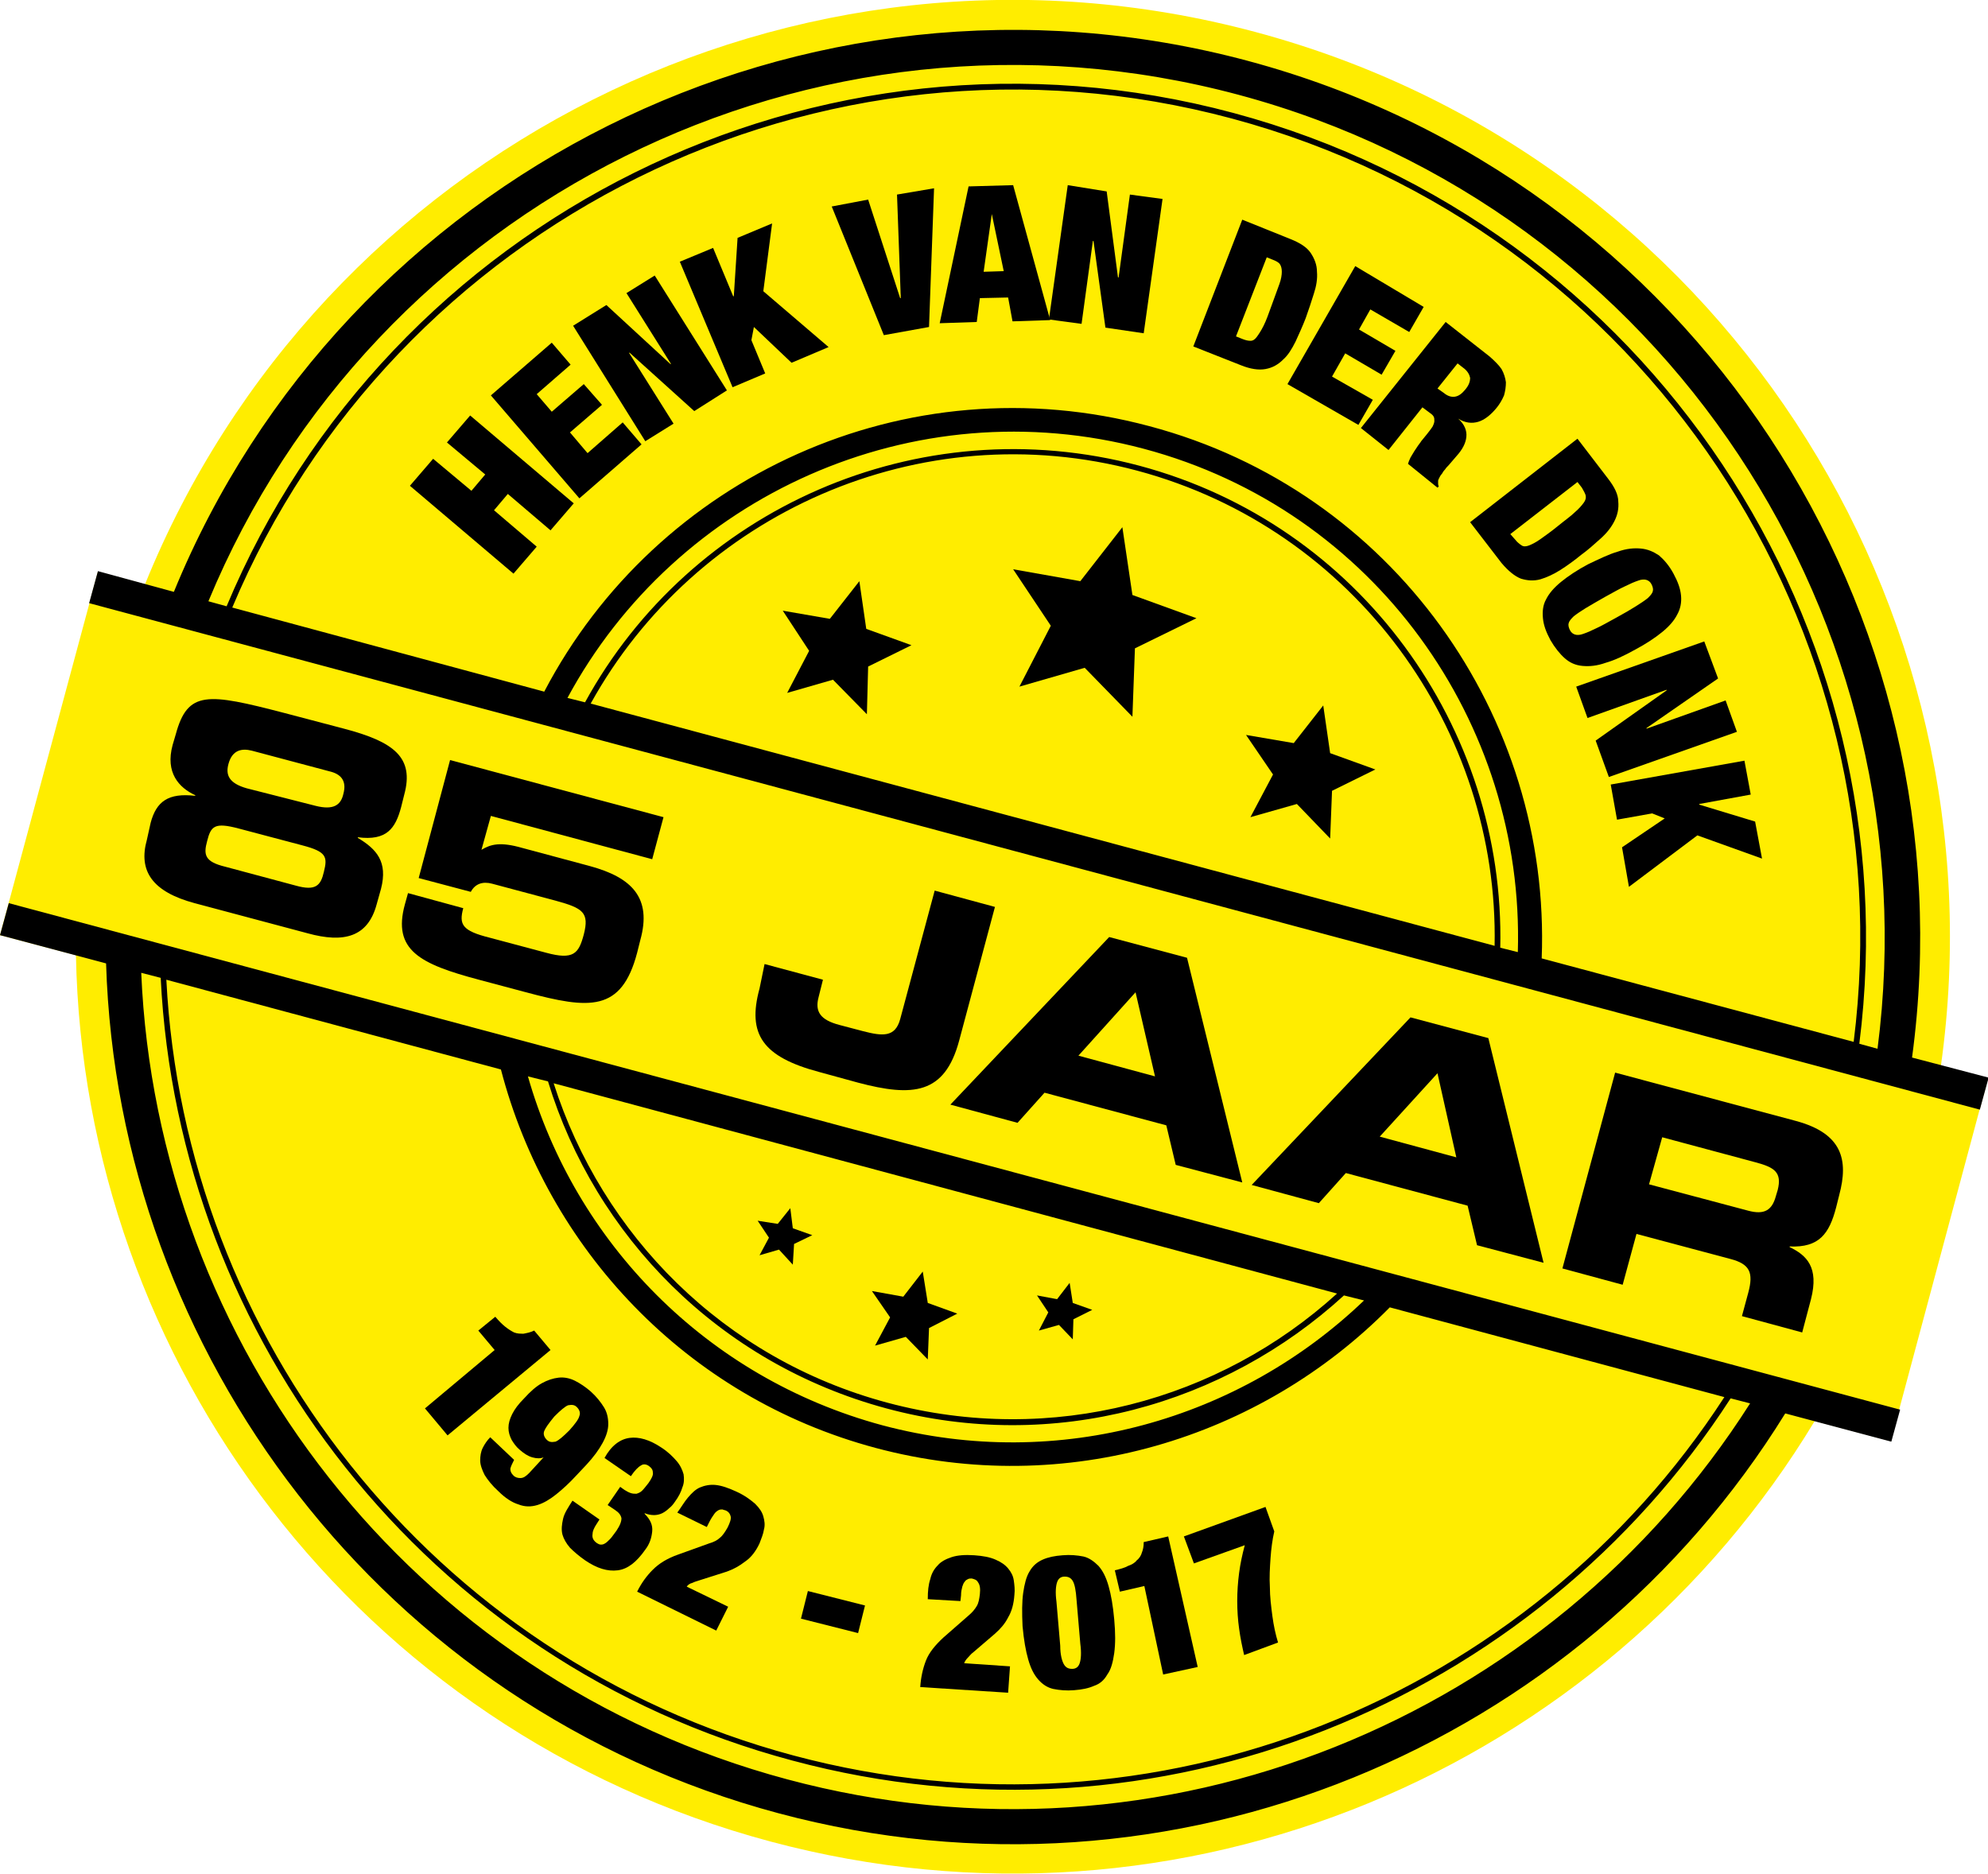 <?xml version="1.0" encoding="utf-8"?>
<!-- Generator: Adobe Illustrator 19.0.0, SVG Export Plug-In . SVG Version: 6.00 Build 0)  -->
<svg version="1.1" id="Laag_1" xmlns="http://www.w3.org/2000/svg" xmlns:xlink="http://www.w3.org/1999/xlink" x="0px" y="0px"
	 viewBox="0 0 316.7 298.6" style="enable-background:new 0 0 316.7 298.6;" xml:space="preserve">
<style type="text/css">
	.st0{fill:#FFED00;}
	.st1{fill:none;}
	.st2{fill:#FFFFFF;}
</style>
<path class="st0" d="M316.7,171.8l-7.5-2C319.5,96.2,273.5,24.8,200,5.1s-149,19.1-176.9,88l-7.5-2L0,149l12.1,3.2
	C13.3,217,57,275.8,122.7,293.4s132.9-11.5,166.4-67l12.1,3.2L316.7,171.8z"/>
<g>
	<path class="st1" d="M197.3,15.1C128.5-3.4,57.6,33.5,32.1,98.3l2.9,0.8C60.1,35.9,129.3,0,196.5,18c67.2,18,109.2,83.7,99.3,150.9
		l2.9,0.8C309.1,100.9,266.1,33.5,197.3,15.1z"/>
	<path class="st1" d="M141.2,224.4c-27.8-7.4-48-29.1-55-55l-3.1-0.8c6.8,27.6,28,50.7,57.3,58.6c29.3,7.9,59.2-1.6,78.9-22
		l-3.1-0.8C197.3,223.2,169,231.8,141.2,224.4z"/>
	<path class="st1" d="M183.1,67.9c39.7,10.6,65.1,48,62.2,87.6l49.5,13.3c9.8-66.8-31.9-131.9-98.6-149.8S60.9,36.6,35.9,99.3
		l49.5,13.3C102.7,76.9,143.5,57.2,183.1,67.9z"/>
	<path class="st1" d="M126.2,280.6c-59.4-15.9-99-69-100.7-127.5l-3-0.8c1.3,60.2,42,114.9,103,131.2c61,16.3,123.6-10.7,154.8-62.2
		l-3-0.8C246.4,270.3,185.5,296.5,126.2,280.6z"/>
	<path class="st1" d="M181.2,75.1c-35.7-9.6-72.3,7.8-88.4,39.5L238,153.5C240,118,216.9,84.6,181.2,75.1z"/>
	<path class="st1" d="M182.2,71.5c-37.7-10.1-76.4,8.4-93,42.1l2.7,0.7c16.2-32.2,53.4-49.8,89.6-40.1c36.2,9.7,59.6,43.5,57.5,79.5
		l2.7,0.7C244.1,116.9,219.8,81.6,182.2,71.5z"/>
	<path class="st1" d="M141.4,223.5c27.2,7.3,55-1.1,73.8-19.6l-128-34.3C94.3,195,114.2,216.2,141.4,223.5z"/>
	<path class="st1" d="M126.4,279.7c58.9,15.8,119.2-10.1,149.8-59.4l-52.7-14.1c-20.6,22.4-52.6,33-84,24.6
		c-31.4-8.4-53.9-33.6-60.5-63.3l-52.7-14.1C28.2,211.3,67.5,263.9,126.4,279.7z"/>
</g>
<g>
	<path d="M69,73.1l6.1,5.1l2.2-2.6l-6.1-5.1l3.7-4.3l16.5,14l-3.7,4.3l-6.8-5.8l-2.2,2.6l6.8,5.8l-3.7,4.3l-16.5-14L69,73.1z"/>
	<path d="M87.9,54.6l3,3.5l-5.4,4.7l2.4,2.8l5.1-4.4l2.9,3.3l-5.1,4.4l2.8,3.3l5.6-4.9l3,3.5l-9.9,8.6L78.2,63L87.9,54.6z"/>
	<path d="M96.6,48.6l10.2,9.4l0.1,0l-7.1-11.3l4.5-2.8l11.5,18.3l-5.2,3.3l-10.3-9.3l-0.1,0l7.1,11.3l-4.5,2.8L91.3,51.9L96.6,48.6z
		"/>
	<path d="M113.6,39.5l3.2,7.7l0.1,0l0.6-9.3l5.5-2.3l-1.4,10.8l10.4,8.9l-5.9,2.5l-6-5.7l-0.4,2.1l2.2,5.3l-5.2,2.2l-8.4-20
		L113.6,39.5z"/>
	<path d="M138.3,31.8l5.1,15.7l0.1,0L142.9,31l5.9-1l-0.8,22.1l-7.2,1.3l-8.3-20.5L138.3,31.8z"/>
	<path d="M161.4,29.5l5.9,21.5l-6,0.2l-0.7-3.8l-4.5,0.1l-0.5,3.8l-5.9,0.2l4.6-21.8L161.4,29.5z M158,34.1l-1.3,9.2l3.2-0.1
		L158,34.1L158,34.1z"/>
	<path d="M176.3,30.5l1.8,13.7l0.1,0L180,31l5.2,0.7l-3,21.4l-6.1-0.9l-1.9-13.8l-0.1,0l-1.8,13.2l-5.2-0.7l3-21.4L176.3,30.5z"/>
	<path d="M205.6,38.1c1.5,0.6,2.6,1.3,3.2,2.2c0.6,0.9,1,1.9,1,3c0.1,1.1-0.1,2.3-0.5,3.5c-0.4,1.3-0.8,2.5-1.3,3.9
		c-0.5,1.3-1.1,2.6-1.6,3.7c-0.6,1.2-1.2,2.2-2,2.9c-0.8,0.8-1.7,1.3-2.8,1.5c-1.1,0.2-2.4,0-3.9-0.6l-7.6-3l7.8-20.2L205.6,38.1z
		 M197.9,54c0.5,0.2,0.9,0.3,1.3,0.3c0.4,0,0.7-0.2,1-0.6c0.3-0.4,0.7-1,1.1-1.8c0.4-0.8,0.8-1.9,1.3-3.3c0.5-1.4,0.9-2.5,1.2-3.3
		c0.3-0.8,0.4-1.5,0.4-2c0-0.5-0.1-0.9-0.3-1.2c-0.2-0.3-0.6-0.5-1.1-0.7l-1-0.4l-4.9,12.6L197.9,54z"/>
	<path d="M226.8,48.9l-2.3,4l-6.2-3.6l-1.8,3.2l5.8,3.4l-2.2,3.8l-5.8-3.4l-2.1,3.7l6.5,3.7l-2.3,4l-11.3-6.5l10.8-18.8L226.8,48.9z
		"/>
	<path d="M237.3,56.8c0.8,0.7,1.5,1.4,1.9,2c0.4,0.7,0.6,1.4,0.7,2.1c0,0.7-0.1,1.4-0.3,2.1c-0.3,0.7-0.7,1.4-1.2,2
		c-0.9,1.1-1.9,1.9-2.9,2.2c-1,0.3-2.1,0.2-3.2-0.5l0,0c1,0.9,1.4,1.9,1.3,2.9c-0.1,1-0.6,2-1.6,3.1l-1.2,1.4
		c-0.2,0.2-0.4,0.4-0.6,0.7c-0.2,0.2-0.4,0.5-0.5,0.7c-0.2,0.2-0.3,0.4-0.4,0.6c-0.1,0.2-0.2,0.4-0.2,0.5c0,0.1,0,0.3,0,0.4
		c0,0.1,0,0.3,0.1,0.5l-0.2,0.2l-4.7-3.8c0.1-0.3,0.2-0.6,0.4-1c0.2-0.3,0.4-0.7,0.6-1c0.2-0.3,0.4-0.6,0.6-0.9
		c0.2-0.3,0.4-0.5,0.5-0.7l0.9-1.1c0.4-0.5,0.7-0.9,0.9-1.2c0.2-0.4,0.3-0.7,0.3-0.9c0-0.3,0-0.5-0.1-0.7c-0.1-0.2-0.3-0.4-0.6-0.6
		l-1.2-0.9l-5.4,6.8l-4.4-3.5l13.5-16.9L237.3,56.8z M230,62.6c0.6,0.5,1.2,0.7,1.8,0.6c0.6-0.1,1.1-0.5,1.6-1.1
		c0.6-0.7,0.8-1.3,0.8-1.9c-0.1-0.5-0.4-1.1-1.1-1.6l-0.9-0.7l-3.2,4L230,62.6z"/>
	<path d="M256.2,76.3c1,1.3,1.6,2.5,1.6,3.6c0.1,1.1-0.1,2.1-0.6,3.1c-0.5,1-1.2,1.9-2.2,2.8c-1,0.9-2,1.8-3.1,2.6
		c-1.1,0.9-2.2,1.7-3.3,2.4c-1.1,0.7-2.2,1.2-3.2,1.5c-1.1,0.3-2.1,0.2-3.1-0.1c-1-0.4-2-1.2-3.1-2.5l-5-6.5l17.1-13.3L256.2,76.3z
		 M241.4,86c0.3,0.4,0.7,0.7,1,0.9c0.3,0.2,0.7,0.2,1.2,0c0.5-0.2,1.1-0.5,1.8-1c0.7-0.5,1.7-1.2,2.8-2.1c1.1-0.9,2.1-1.6,2.7-2.2
		c0.7-0.6,1.1-1.1,1.4-1.5c0.3-0.4,0.4-0.8,0.3-1.2c-0.1-0.3-0.3-0.7-0.6-1.2l-0.7-0.9l-10.7,8.3L241.4,86z"/>
	<path d="M257.7,87.9c1.4-0.5,2.6-0.6,3.7-0.5c1.1,0.1,2,0.5,2.9,1.1c0.8,0.7,1.6,1.6,2.3,2.9c0.7,1.3,1.1,2.4,1.2,3.5
		c0.1,1.1-0.1,2.1-0.6,3c-0.5,1-1.3,1.9-2.4,2.8c-1.1,0.9-2.6,1.9-4.3,2.8c-1.8,1-3.3,1.7-4.7,2.1c-1.4,0.5-2.6,0.6-3.7,0.5
		c-1.1-0.1-2-0.5-2.8-1.2c-0.8-0.7-1.6-1.7-2.3-2.9c-0.7-1.3-1.1-2.4-1.2-3.5c-0.1-1.1,0-2.1,0.5-3c0.5-1,1.3-1.9,2.4-2.8
		c1.1-0.9,2.6-1.9,4.3-2.8C254.7,89.1,256.3,88.3,257.7,87.9z M252.6,96.9c-0.8,0.5-1.4,0.9-1.9,1.3c-0.4,0.4-0.7,0.7-0.8,1.1
		c-0.1,0.3,0,0.7,0.2,1.1c0.2,0.4,0.5,0.6,0.8,0.7c0.3,0.1,0.8,0.1,1.3-0.1c0.6-0.2,1.3-0.5,2.1-0.9c0.9-0.4,1.9-1,3.2-1.7
		c1.3-0.7,2.3-1.3,3.1-1.8c0.8-0.5,1.4-0.9,1.9-1.3c0.4-0.4,0.7-0.7,0.8-1.1c0.1-0.3,0-0.7-0.2-1.1c-0.2-0.4-0.5-0.6-0.8-0.7
		c-0.3-0.1-0.8-0.1-1.3,0.1c-0.6,0.2-1.3,0.5-2.1,0.9c-0.9,0.4-1.9,1-3.2,1.7C254.5,95.8,253.4,96.4,252.6,96.9z"/>
	<path d="M273.7,108.1l-11.4,7.9l0,0.1l12.6-4.5l1.8,5l-20.4,7.2l-2.1-5.8l11.3-8l0-0.1l-12.6,4.5l-1.8-5l20.4-7.2L273.7,108.1z"/>
	<path d="M278.9,126.6l-8.2,1.5l0,0.1l8.9,2.7l1.1,5.9l-10.3-3.7l-10.9,8.2l-1.1-6.3l6.8-4.6l-2-0.8l-5.6,1l-1-5.6l21.3-3.8
		L278.9,126.6z"/>
</g>
<g>
	<path d="M78.8,215.1l-2.6-3.1l2.7-2.2c0.6,0.7,1.1,1.2,1.6,1.6c0.5,0.4,1,0.7,1.4,0.9c0.5,0.2,1,0.2,1.5,0.2
		c0.5-0.1,1.1-0.2,1.7-0.5l2.6,3.1l-16.4,13.6l-3.6-4.3L78.8,215.1z"/>
	<path d="M81.3,234c0,0.4,0.1,0.7,0.5,1.1c0.3,0.3,0.7,0.4,1.1,0.4c0.5,0,0.9-0.3,1.4-0.8l2.3-2.5l0,0c-0.5,0.2-1.1,0.2-1.8,0
		c-0.7-0.2-1.3-0.6-2-1.2c-0.6-0.5-1-1.1-1.3-1.6c-0.3-0.6-0.5-1.2-0.5-1.9c0-0.7,0.2-1.4,0.6-2.2c0.4-0.8,1-1.6,1.9-2.5
		c1-1.1,1.9-1.9,2.8-2.4c0.9-0.5,1.8-0.8,2.7-0.9c0.9-0.1,1.8,0.1,2.6,0.5c0.8,0.4,1.7,1,2.5,1.7c0.9,0.8,1.6,1.7,2.1,2.5
		c0.5,0.8,0.7,1.7,0.7,2.7c0,0.9-0.3,1.9-0.9,3c-0.6,1.1-1.4,2.2-2.6,3.5l-1.6,1.7c-1.1,1.2-2.2,2.2-3.2,3c-1,0.8-2,1.4-3,1.7
		c-1,0.3-2,0.3-3-0.1c-1-0.3-2.1-1-3.2-2.1c-1-0.9-1.7-1.8-2.2-2.6c-0.4-0.8-0.7-1.6-0.7-2.3c0-0.7,0.1-1.4,0.4-2
		c0.3-0.6,0.7-1.2,1.2-1.7l3.8,3.6C81.6,233.2,81.4,233.6,81.3,234z M86.7,228c-0.2,0.5,0,1,0.4,1.4c0.4,0.4,0.8,0.4,1.4,0.3
		c0.5-0.2,1.2-0.8,2.2-1.8c0.9-1,1.5-1.8,1.6-2.3c0.2-0.5,0-1-0.4-1.4c-0.4-0.4-0.8-0.4-1.4-0.3c-0.5,0.2-1.2,0.8-2.2,1.8
		C87.4,226.8,86.9,227.5,86.7,228z"/>
	<path d="M100.3,229.1c1.5-0.2,3.2,0.3,5,1.5c1.1,0.7,1.9,1.5,2.5,2.2c0.6,0.7,0.9,1.4,1.1,2.1c0.1,0.7,0.1,1.4-0.2,2.1
		c-0.2,0.7-0.6,1.5-1.2,2.3c-0.2,0.3-0.5,0.7-0.9,1c-0.3,0.3-0.7,0.6-1.1,0.8c-0.4,0.2-0.9,0.3-1.3,0.3c-0.5,0-1-0.1-1.5-0.3l0,0.1
		c0.9,0.9,1.3,1.8,1.2,2.8c-0.1,1-0.4,2-1.1,2.9c-1.4,2-2.8,3.1-4.4,3.3c-1.6,0.2-3.3-0.3-5.2-1.6c-1-0.7-1.8-1.4-2.4-2
		c-0.6-0.7-1-1.4-1.2-2.1c-0.2-0.8-0.1-1.6,0.1-2.5s0.8-1.8,1.5-2.9l4.3,3c-0.3,0.5-0.6,0.9-0.8,1.3c-0.2,0.4-0.3,0.7-0.3,1
		c-0.1,0.6,0.1,1,0.6,1.4c0.3,0.2,0.5,0.3,0.7,0.3c0.2,0,0.4,0,0.7-0.2c0.2-0.1,0.5-0.4,0.8-0.7c0.3-0.3,0.6-0.8,1-1.3
		c0.6-0.9,0.8-1.5,0.8-2c-0.1-0.5-0.4-0.9-1-1.3l-1.2-0.8l2-2.9l0.7,0.5c0.3,0.2,0.7,0.4,1,0.5c0.3,0.1,0.6,0.1,0.9,0.1
		c0.3-0.1,0.6-0.2,0.9-0.5c0.3-0.3,0.6-0.7,1-1.2c0.5-0.7,0.8-1.3,0.7-1.7c0-0.4-0.2-0.7-0.6-1c-0.4-0.3-0.9-0.4-1.3-0.1
		c-0.4,0.2-1,0.8-1.6,1.7l-4.2-2.9C97.4,230.3,98.8,229.3,100.3,229.1z"/>
	<path d="M109.6,238.6c0.6-0.7,1.2-1.3,1.9-1.6c0.7-0.3,1.6-0.5,2.5-0.4c1,0.1,2.1,0.5,3.4,1.1c1.3,0.6,2.2,1.3,2.9,1.9
		c0.7,0.7,1.1,1.3,1.3,2c0.2,0.7,0.3,1.4,0.1,2.1c-0.1,0.7-0.4,1.4-0.7,2.2c-0.6,1.3-1.4,2.3-2.3,2.9c-0.9,0.7-1.8,1.2-2.9,1.6
		l-4.4,1.4c-0.3,0.1-0.7,0.2-1.1,0.4c-0.4,0.1-0.7,0.3-0.9,0.6l6.6,3.2l-1.9,3.8l-12.6-6.2c0.7-1.4,1.5-2.5,2.5-3.5
		c1-1,2.3-1.8,4-2.4l5-1.8c0.7-0.2,1.3-0.5,1.7-0.9c0.4-0.3,0.8-0.9,1.2-1.6c0.4-0.8,0.6-1.4,0.5-1.8c-0.1-0.4-0.3-0.7-0.7-0.9
		c-0.2-0.1-0.4-0.1-0.6-0.2c-0.2,0-0.4,0-0.6,0.1c-0.2,0.1-0.5,0.3-0.7,0.6c-0.2,0.3-0.5,0.7-0.8,1.3l-0.4,0.8l-4.7-2.3
		C108.5,240.2,109,239.3,109.6,238.6z"/>
	<path d="M137.8,255.8l-1.1,4.4l-9.1-2.3l1.1-4.4L137.8,255.8z"/>
	<path d="M148.2,251.6c0.2-0.9,0.6-1.6,1.2-2.2c0.5-0.6,1.3-1,2.2-1.3s2.1-0.4,3.6-0.3c1.4,0.1,2.5,0.3,3.4,0.7
		c0.9,0.4,1.5,0.8,2,1.4c0.5,0.6,0.8,1.2,0.9,1.9c0.1,0.7,0.2,1.5,0.1,2.3c-0.1,1.4-0.4,2.6-1,3.6c-0.5,1-1.2,1.8-2.1,2.6l-3.5,3
		c-0.3,0.2-0.5,0.5-0.8,0.8c-0.3,0.3-0.5,0.6-0.6,0.9l7.3,0.5l-0.3,4.2l-14-0.9c0.1-1.5,0.4-2.9,0.9-4.2c0.5-1.3,1.5-2.5,2.8-3.7
		l4-3.5c0.6-0.5,1-1,1.3-1.5c0.3-0.5,0.4-1.1,0.5-1.9c0.1-0.9,0-1.5-0.3-1.9c-0.2-0.4-0.6-0.5-1-0.6c-0.2,0-0.4,0-0.6,0.1
		c-0.2,0.1-0.4,0.2-0.5,0.4c-0.2,0.2-0.3,0.5-0.4,0.8c-0.1,0.4-0.2,0.8-0.2,1.4l-0.1,0.9l-5.2-0.3
		C147.8,253.5,147.9,252.5,148.2,251.6z"/>
	<path d="M163,253.8c0.2-1.4,0.5-2.6,1-3.4c0.5-0.9,1.2-1.5,2.1-1.9c0.9-0.4,1.9-0.6,3.2-0.7c1.2-0.1,2.3,0,3.3,0.2
		c0.9,0.2,1.7,0.8,2.4,1.5c0.7,0.8,1.2,1.8,1.6,3.2c0.4,1.4,0.7,3.1,0.9,5.3c0.2,2.2,0.2,3.9,0,5.4c-0.2,1.4-0.5,2.6-1.1,3.4
		c-0.5,0.9-1.2,1.5-2.1,1.8c-0.9,0.4-1.9,0.6-3.2,0.7c-1.2,0.1-2.3,0-3.3-0.2c-0.9-0.2-1.7-0.7-2.4-1.5c-0.7-0.8-1.2-1.8-1.6-3.2
		c-0.4-1.4-0.7-3.1-0.9-5.3C162.8,257,162.8,255.2,163,253.8z M169.5,265.2c0.3,0.5,0.7,0.7,1.3,0.7c0.6,0,1-0.3,1.2-0.9
		c0.2-0.6,0.3-1.6,0.1-3.1l-0.6-7c-0.1-1.5-0.3-2.5-0.6-3c-0.3-0.5-0.7-0.7-1.3-0.7c-0.6,0-1,0.3-1.2,0.9c-0.2,0.6-0.3,1.6-0.1,3.1
		l0.6,7C168.9,263.7,169.2,264.7,169.5,265.2z"/>
	<path d="M182.3,252.7l-3.9,0.9l-0.8-3.4c0.8-0.2,1.6-0.4,2.1-0.7c0.6-0.2,1.1-0.5,1.4-0.9c0.4-0.3,0.7-0.8,0.8-1.2
		c0.2-0.5,0.3-1,0.3-1.7l3.9-0.9l4.7,20.8l-5.5,1.2L182.3,252.7z"/>
	<path d="M201.6,240.1l1.4,3.9c-0.3,1.3-0.5,2.8-0.6,4.3c-0.1,1.5-0.2,3-0.1,4.6c0,1.5,0.2,3.1,0.4,4.6c0.2,1.5,0.5,2.9,0.9,4.2
		l-5.4,2c-0.3-1.3-0.6-2.7-0.8-4.2c-0.2-1.4-0.3-2.9-0.3-4.4c0-1.5,0.1-3,0.3-4.5c0.2-1.5,0.5-2.9,0.9-4.4l-8.1,2.9l-1.6-4.3
		L201.6,240.1z"/>
</g>
<line class="st2" x1="14.8" y1="93.6" x2="316" y2="174.3"/>
<line class="st2" x1="301.9" y1="227.1" x2="0.7" y2="146.4"/>
<g>
	<g>
		<path d="M304.6,168.5c9.6-70.9-34.9-139.8-105.8-158.8S54.8,28.1,27.7,94.3l-12.1-3.3l-1.4,5.1l301.2,80.7l1.4-5.1L304.6,168.5z
			 M197.3,15.1c67.9,18.2,110.6,84.1,101.8,152l-2.9-0.8C304.6,100,262.8,35.8,196.5,18C130.2,0.2,61.9,34.9,36.1,96.6l-2.9-0.8
			C59.4,32.5,129.3-3.1,197.3,15.1z M181.5,74.2c-35.3-9.4-71.5,7-88.3,37.7l-2.8-0.7c17.3-32.1,55-49.5,91.8-39.7
			c36.8,9.8,60.7,43.7,59.6,80.2l-2.8-0.7C239.8,116,216.7,83.6,181.5,74.2z M238.1,150.7l-144-38.6c16.7-30.2,52.4-46.4,87.1-37.1
			S238.8,116.3,238.1,150.7z M183.1,67.9c-38.8-10.4-78.5,8.1-96.4,42.3L37,96.8c25.7-61.1,93.5-95.6,159.3-77.9
			s107.3,81.3,99,147.1l-49.7-13.3C247.1,114.2,221.9,78.2,183.1,67.9z"/>
		<path d="M0,149l16.9,4.5c1.9,62.1,44,118.5,107.1,135.4s127.7-10.8,160.4-63.7l16.9,4.5l1.4-5.1L1.4,143.9L0,149z M125.4,283.5
			C65.3,267.4,25,214.1,22.5,155l3.1,0.8c2.8,57.4,42.2,109.1,100.6,124.7c58.4,15.7,118.3-9.4,149.5-57.7l3.1,0.8
			C247,273.6,185.4,299.6,125.4,283.5z M141.2,224.4c26.7,7.2,53.9-0.6,72.9-18l3.2,0.8c-19.7,18.9-48.5,27.4-76.7,19.9
			c-28.2-7.6-49-29.3-56.5-55.6l3.2,0.8C94.8,196.9,114.5,217.2,141.2,224.4z M88.2,172.6L213,206.1c-18.7,17-45.4,24.4-71.6,17.4
			S95.9,196.7,88.2,172.6z M139.5,230.7c30.3,8.1,61.3-1.5,81.9-22.4l53.3,14.3c-31,47.8-90.4,72.6-148.3,57.1
			c-57.9-15.5-97-66.7-99.9-123.6l53.3,14.3C87.2,198.8,109.2,222.6,139.5,230.7z"/>
	</g>
	<polygon points="162.4,109.4 172.8,106.4 180.4,114.2 180.8,103.3 190.6,98.5 180.4,94.8 178.8,84 172.1,92.6 161.4,90.7 
		167.4,99.7 	"/>
	<polygon points="199.2,130.2 206.6,128.1 211.9,133.6 212.2,126 219.1,122.6 211.9,120 210.8,112.4 206.1,118.4 198.5,117.1 
		202.8,123.4 	"/>
	<polygon points="125.4,110.4 132.7,108.3 138.1,113.8 138.3,106.2 145.2,102.8 138,100.2 136.9,92.6 132.2,98.6 124.7,97.3 
		128.9,103.7 	"/>
	<polygon points="147.8,207.6 147,202.6 143.9,206.6 138.9,205.7 141.8,209.9 139.4,214.4 144.3,213 147.8,216.6 148,211.6 
		152.5,209.3 	"/>
	<polygon points="126.3,195.7 125.9,192.5 123.9,195 120.7,194.5 122.5,197.2 121,200 124.1,199.1 126.3,201.5 126.5,198.2 
		129.4,196.8 	"/>
	<polygon points="170.9,207.6 170.4,204.4 168.4,207 165.2,206.4 167,209.1 165.5,212 168.7,211.1 170.9,213.4 171,210.2 174,208.7 
			"/>
</g>
<g>
	<path d="M24,131.1c0.9-3.4,2.8-4.8,7.1-4.3l0-0.1c-2.6-1.2-4.8-3.6-3.6-8L28,117c1.9-7,5-6.6,17.3-3.4l9.5,2.5
		c8,2.1,11.2,4.6,9.6,10.5l-0.5,2c-0.9,3.4-2.3,5.4-6.9,4.8l0,0.1c3,1.8,4.8,3.8,3.7,8.1l-0.7,2.5c-1.4,5.2-5.2,6.2-11,4.6l-18-4.8
		c-6.7-1.8-9-5.1-7.6-10.1L24,131.1z M47.1,141.1c3.2,0.9,4,0,4.5-2.2c0.6-2.4,0.4-3.2-3.4-4.2L38,132c-3.8-1-4.4-0.4-5,2
		c-0.6,2.2-0.4,3.3,2.9,4.1L47.1,141.1z M50.3,128.4c2.8,0.7,4-0.1,4.4-1.9c0.6-2.2-0.5-3.2-2.2-3.6l-12.4-3.3
		c-1.6-0.4-3.1-0.1-3.7,2.1c-0.5,1.8,0.1,3.1,2.9,3.9L50.3,128.4z"/>
	<path d="M71.7,121.1l34,9.1l-1.8,6.7l-25.7-6.9l-1.5,5.4c1.5-0.9,3-1.3,6.5-0.3l10.8,2.9c6.6,1.8,9.9,5,8,11.8l-0.5,2
		c-2.5,9.5-7.6,9-17.7,6.3l-7.5-2c-9.4-2.5-13.8-4.7-11.8-12l0.5-1.8l8.8,2.4c-0.7,2.6-0.2,3.6,4.2,4.7l9,2.4c4.4,1.2,5.2,0.1,6-2.9
		c0.9-3.5-0.1-4.2-4.5-5.4l-10.1-2.7c-1.5-0.4-2.7,0-3.4,1.3l-8.3-2.2L71.7,121.1z"/>
	<path d="M121.8,153.6l9.3,2.5l-0.7,2.8c-0.6,2.3,0.3,3.6,3.3,4.4l3.8,1c3.1,0.8,5.1,1,5.9-1.9l5.5-20.5l9.6,2.6l-5.7,21.3
		c-2.3,8.6-7.4,9-16.1,6.7l-6.2-1.7c-9-2.4-11.5-6-9.5-13.3L121.8,153.6z"/>
	<path d="M176.7,149.3l12.4,3.3l8.8,35.8l-10.6-2.8l-1.5-6.3l-19.4-5.2l-4.3,4.8l-10.7-2.9L176.7,149.3z M171.8,168.2l12.2,3.3
		l-3.1-13.4L171.8,168.2z"/>
	<path d="M224.7,162.1l12.4,3.3l8.8,35.8l-10.6-2.8l-1.5-6.3l-19.4-5.2l-4.3,4.8l-10.7-2.9L224.7,162.1z M219.8,181.1l12.2,3.3
		L229,171L219.8,181.1z"/>
	<path d="M257.3,170.9l28.8,7.7c7.4,2,8.4,6.2,6.9,11.8l-0.5,2c-1.1,4.2-2.7,6.4-7.4,6.2l0,0.1c2.7,1.3,4.7,3.2,3.4,8.3l-1.4,5.3
		l-9.6-2.6l1-3.7c0.9-3.3,0.2-4.6-2.8-5.4l-15-4l-2.2,8.1l-9.6-2.6L257.3,170.9z M262.7,188.7l15.8,4.2c2.6,0.7,3.8-0.1,4.4-2.3
		l0.3-1c0.7-2.8-0.5-3.6-3.5-4.4l-14.9-4L262.7,188.7z"/>
</g>
</svg>
